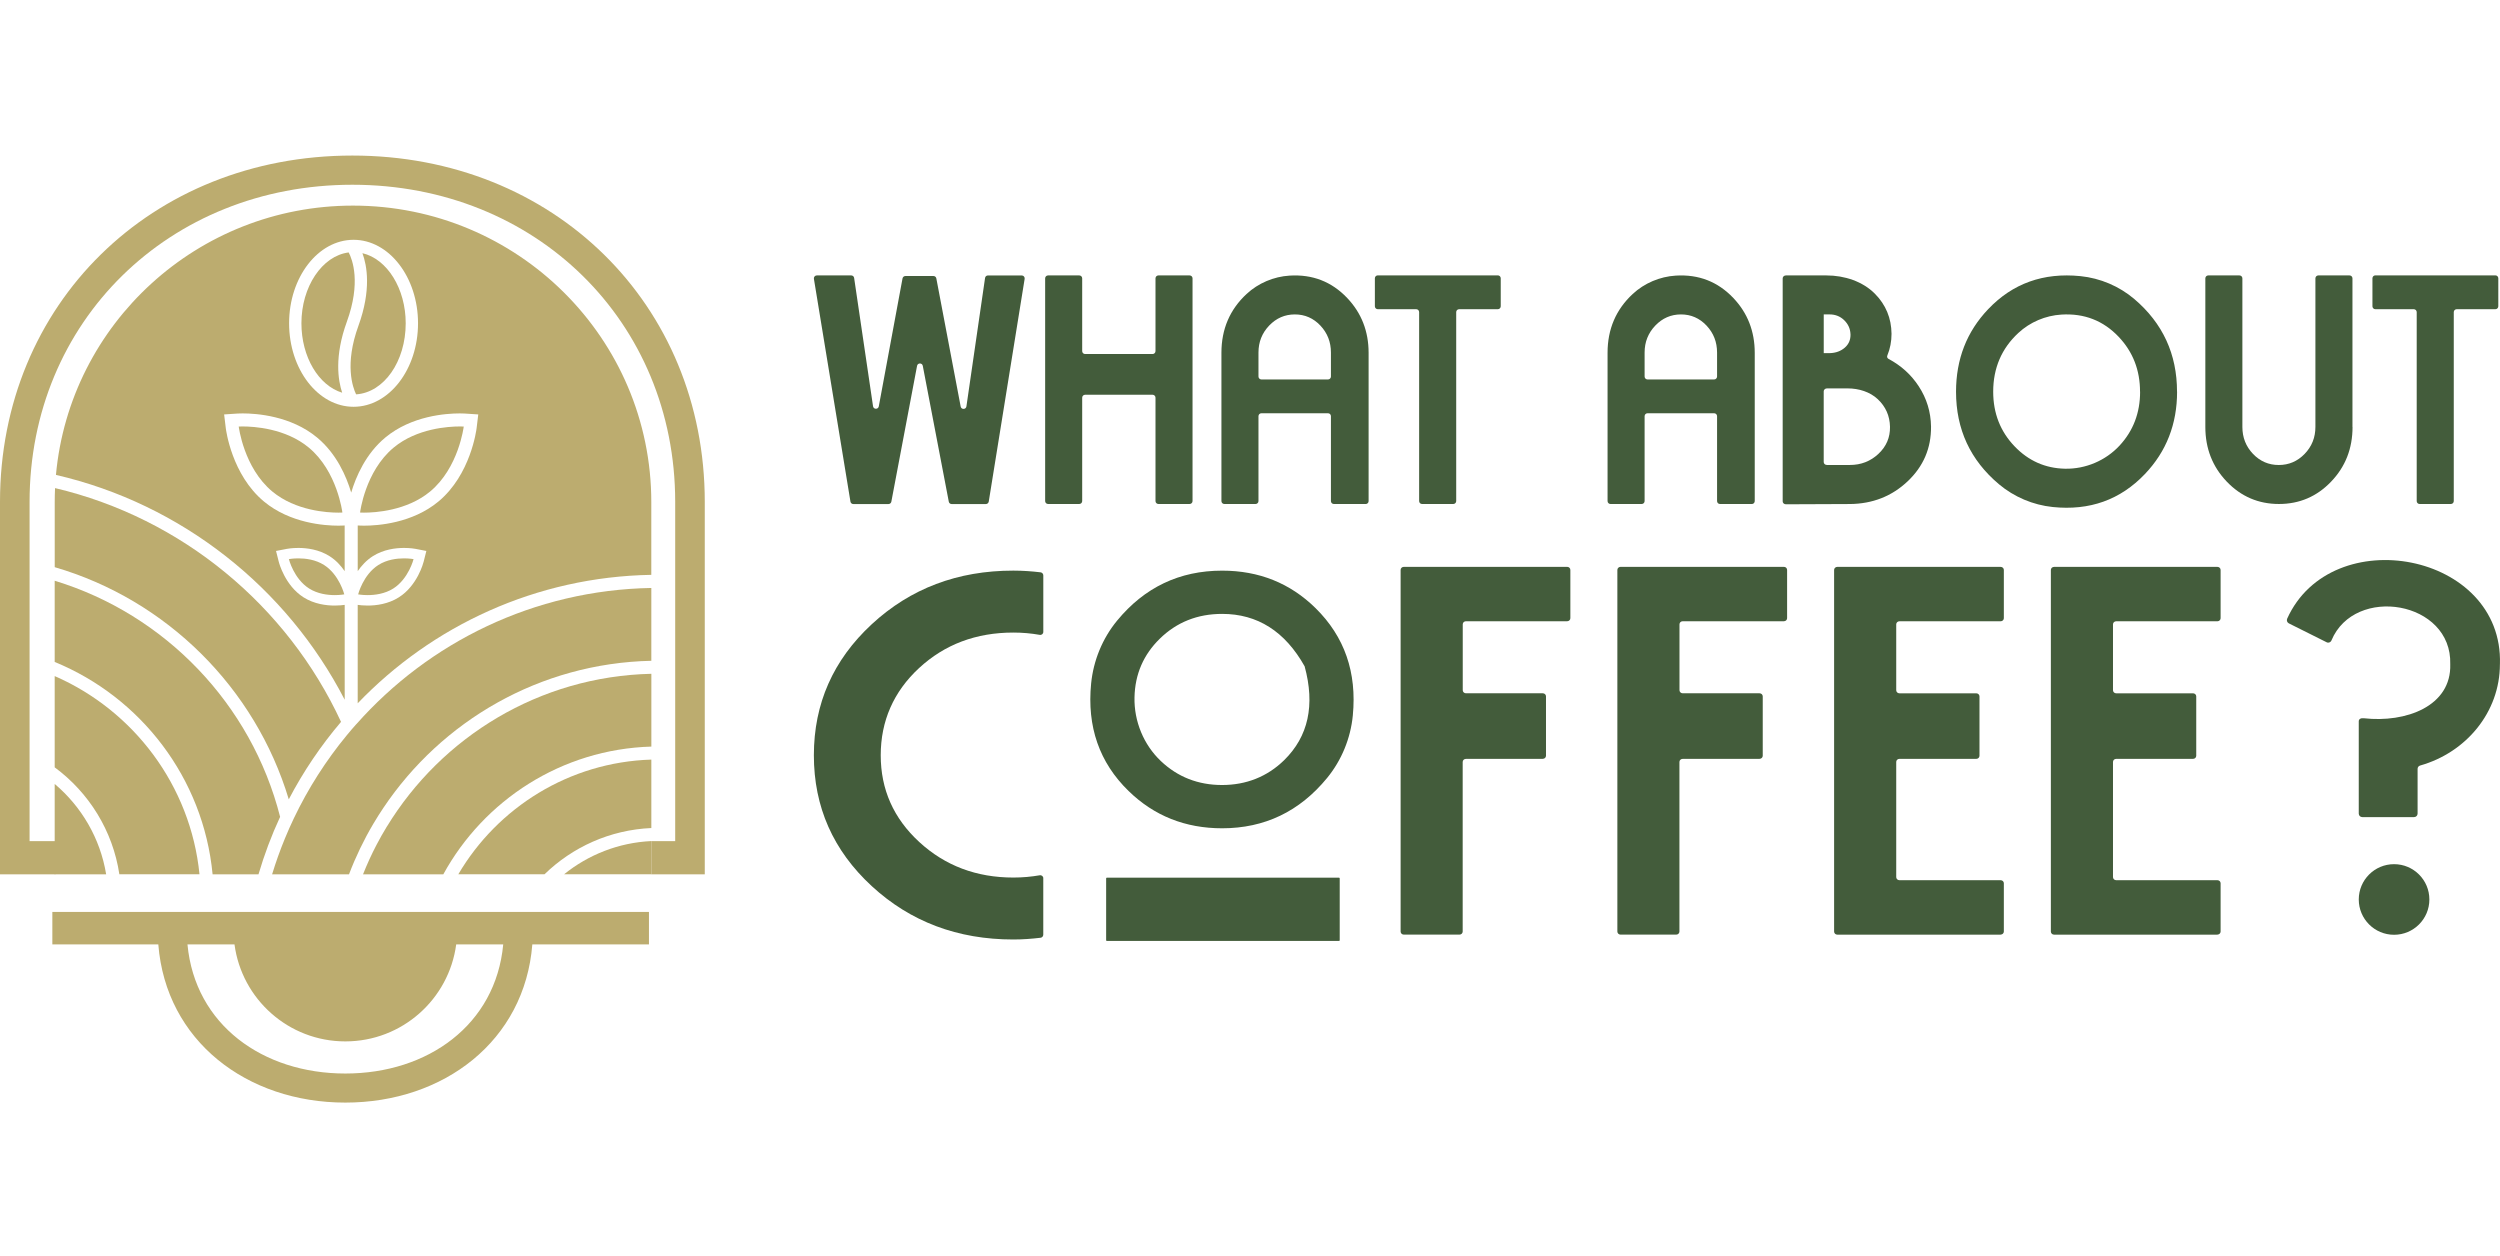 <svg width="450" height="226" viewBox="0 0 450 226" fill="none" xmlns="http://www.w3.org/2000/svg">
<path d="M430.933 168.26C434.442 168.26 437.287 165.415 437.287 161.905C437.287 158.396 434.442 155.551 430.933 155.551C427.423 155.551 424.578 158.396 424.578 161.905C424.578 165.415 427.423 168.26 430.933 168.26Z" fill="#435C3B"/>
<path d="M449.989 119.559C450.631 99.395 419.646 93.709 411.689 111.365C411.549 111.678 411.689 112.055 411.991 112.206L418.81 115.615C419.139 115.777 419.522 115.615 419.662 115.276C423.832 105.264 441.391 108.15 441.045 119.559C441.277 127.127 433.046 130.142 425.483 129.284C425.019 129.231 424.576 129.376 424.576 129.84V146.449C424.576 146.8 424.857 147.08 425.208 147.08H434.534C434.885 147.08 435.166 146.8 435.166 146.449V138.39C435.166 138.109 435.354 137.872 435.619 137.797C443.921 135.45 449.984 128.184 449.984 119.553L449.989 119.559Z" fill="#435C3B"/>
<path d="M399.138 168.237H369.728C369.41 168.237 369.156 167.989 369.156 167.687V102.589C369.156 102.287 369.415 102.039 369.728 102.039H399.138C399.456 102.039 399.71 102.287 399.71 102.589V111.279C399.71 111.582 399.451 111.83 399.138 111.83H380.911C380.592 111.83 380.339 112.078 380.339 112.38V124.247C380.339 124.549 380.598 124.797 380.911 124.797H394.752C395.071 124.797 395.324 125.046 395.324 125.348V136.044C395.324 136.347 395.065 136.595 394.752 136.595H380.911C380.592 136.595 380.339 136.843 380.339 137.145V157.886C380.339 158.188 380.598 158.436 380.911 158.436H399.138C399.456 158.436 399.71 158.684 399.71 158.986V167.676C399.71 167.978 399.451 168.227 399.138 168.227V168.237Z" fill="#435C3B"/>
<path d="M360.12 168.237H330.71C330.392 168.237 330.139 167.989 330.139 167.687V102.589C330.139 102.287 330.398 102.039 330.71 102.039H360.12C360.439 102.039 360.692 102.287 360.692 102.589V111.279C360.692 111.582 360.433 111.83 360.12 111.83H341.893C341.575 111.83 341.321 112.078 341.321 112.38V124.247C341.321 124.549 341.58 124.797 341.893 124.797H355.735C356.053 124.797 356.307 125.046 356.307 125.348V136.044C356.307 136.347 356.048 136.595 355.735 136.595H341.893C341.575 136.595 341.321 136.843 341.321 137.145V157.886C341.321 158.188 341.58 158.436 341.893 158.436H360.12C360.439 158.436 360.692 158.684 360.692 158.986V167.676C360.692 167.978 360.433 168.227 360.12 168.227V168.237Z" fill="#435C3B"/>
<path d="M316.71 136.6H302.868C302.55 136.6 302.297 136.848 302.297 137.15V167.681C302.297 167.983 302.038 168.232 301.725 168.232H291.697C291.379 168.232 291.125 167.983 291.125 167.681V102.583C291.125 102.281 291.384 102.033 291.697 102.033H321.107C321.425 102.033 321.679 102.281 321.679 102.583V111.274C321.679 111.576 321.42 111.824 321.107 111.824H302.879C302.561 111.824 302.307 112.072 302.307 112.374V124.241C302.307 124.543 302.566 124.792 302.879 124.792H316.721C317.039 124.792 317.293 125.04 317.293 125.342V136.039C317.293 136.341 317.034 136.589 316.721 136.589L316.71 136.6Z" fill="#435C3B"/>
<path d="M277.697 136.6H263.855C263.537 136.6 263.283 136.848 263.283 137.15V167.681C263.283 167.983 263.024 168.232 262.711 168.232H252.683C252.365 168.232 252.111 167.983 252.111 167.681V102.583C252.111 102.281 252.37 102.033 252.683 102.033H282.093C282.411 102.033 282.665 102.281 282.665 102.583V111.274C282.665 111.576 282.406 111.824 282.093 111.824H263.866C263.547 111.824 263.294 112.072 263.294 112.374V124.241C263.294 124.543 263.553 124.792 263.866 124.792H277.708C278.026 124.792 278.279 125.04 278.279 125.342V136.039C278.279 136.341 278.02 136.589 277.708 136.589L277.697 136.6Z" fill="#435C3B"/>
<path d="M243.507 128.787C243.108 132.903 241.485 136.852 238.879 140.034C233.927 146.07 227.626 149.091 219.983 149.091C213.353 149.091 207.738 146.853 203.147 142.381C197.882 137.256 195.638 130.799 196.404 123.026C196.814 118.889 198.443 114.919 201.07 111.725C206.011 105.721 212.312 102.717 219.983 102.717C226.612 102.717 232.217 104.961 236.791 109.454C242.019 114.595 244.257 121.036 243.507 128.782V128.787ZM234.833 119.935C231.3 113.646 226.353 110.501 219.983 110.501C215.549 110.501 211.81 111.99 208.768 114.962C205.823 117.842 204.301 121.359 204.21 125.518C204.113 129.823 205.855 134.057 208.962 136.997C211.994 139.867 215.667 141.302 219.983 141.302C224.298 141.302 228.096 139.813 231.138 136.841C235.502 132.569 236.738 126.932 234.833 119.935Z" fill="#435C3B"/>
<path d="M241.02 157.98H199.235C199.163 157.98 199.105 158.038 199.105 158.11V169.244C199.105 169.315 199.163 169.373 199.235 169.373H241.02C241.091 169.373 241.149 169.315 241.149 169.244V158.11C241.149 158.038 241.091 157.98 241.02 157.98Z" fill="#435C3B"/>
<path d="M187.795 158.083C187.795 157.743 187.493 157.495 187.159 157.549C185.637 157.813 184.057 157.959 182.406 157.959C175.755 157.959 170.113 155.828 165.479 151.572C160.845 147.311 158.531 142.105 158.531 135.95C158.531 129.796 160.834 124.504 165.436 120.248C170.037 115.992 175.696 113.861 182.406 113.861C184.057 113.861 185.637 114.007 187.159 114.276C187.493 114.336 187.795 114.087 187.795 113.742V103.574C187.795 103.294 187.585 103.051 187.304 103.018C185.713 102.83 184.084 102.711 182.401 102.711C172.362 102.711 163.871 105.926 156.918 112.361C149.97 118.797 146.496 126.656 146.496 135.95C146.496 145.245 149.97 153.093 156.918 159.502C163.866 165.905 172.362 169.109 182.401 169.109C184.084 169.109 185.708 168.985 187.304 168.796C187.585 168.764 187.79 168.521 187.79 168.24V158.078L187.795 158.083Z" fill="#435C3B"/>
<path d="M449.177 55.657H442.203C441.917 55.657 441.679 55.889 441.679 56.18V90.196C441.679 90.482 441.447 90.719 441.156 90.719H435.53C435.244 90.719 435.007 90.487 435.007 90.196V56.18C435.007 55.894 434.775 55.657 434.483 55.657H427.562C427.276 55.657 427.039 55.425 427.039 55.133V50.09C427.039 49.804 427.271 49.566 427.562 49.566H449.172C449.458 49.566 449.695 49.798 449.695 50.09V55.133C449.695 55.419 449.463 55.657 449.172 55.657H449.177Z" fill="#435C3B"/>
<path d="M423.458 76.85C423.458 80.728 422.174 84.013 419.601 86.694C417.033 89.38 413.899 90.718 410.209 90.718C406.52 90.718 403.391 89.375 400.818 86.694C398.25 84.008 396.961 80.728 396.961 76.85V50.099C396.961 49.808 397.198 49.576 397.484 49.576H403.105C403.396 49.576 403.628 49.813 403.628 50.099V76.844C403.628 78.748 404.265 80.367 405.538 81.699C406.811 83.031 408.359 83.7 410.177 83.7C411.995 83.7 413.549 83.037 414.838 81.699C416.127 80.367 416.774 78.748 416.774 76.844V50.099C416.774 49.808 417.012 49.576 417.298 49.576H422.919C423.21 49.576 423.442 49.813 423.442 50.099V76.85H423.458Z" fill="#435C3B"/>
<path d="M391.875 70.51C391.875 76.331 389.949 81.266 386.092 85.317C381.663 89.972 376.129 91.952 369.483 91.262C365.939 90.895 362.54 89.455 359.811 87.162C354.659 82.825 352.086 77.28 352.086 70.51C352.086 64.657 354.012 59.705 357.869 55.654C362.281 51.015 367.816 49.03 374.478 49.704C378.038 50.066 381.453 51.511 384.177 53.826C389.302 58.184 391.864 63.746 391.864 70.51H391.875ZM385.207 70.51C385.207 66.632 383.929 63.346 381.377 60.644C378.605 57.715 375.168 56.372 371.058 56.625C368.188 56.798 365.41 57.974 363.301 59.932C360.28 62.731 358.775 66.259 358.775 70.51C358.775 74.388 360.059 77.668 362.632 80.349C365.124 82.949 368.145 84.292 371.694 84.368C375.395 84.449 379.025 82.906 381.534 80.193C383.988 77.539 385.218 74.313 385.218 70.51H385.207Z" fill="#435C3B"/>
<path d="M347.585 76.779C347.623 80.663 346.22 83.948 343.372 86.64C340.529 89.326 337.06 90.691 332.977 90.724L321.465 90.772C321.142 90.772 320.883 90.54 320.883 90.249V50.099C320.883 49.808 321.142 49.576 321.465 49.576H328.748C332.033 49.576 335.297 50.666 337.487 52.877C339.445 54.857 340.443 57.258 340.475 60.084C340.475 61.465 340.222 62.77 339.714 64.006C339.617 64.238 339.714 64.486 339.952 64.61C342.207 65.808 344.008 67.447 345.368 69.524C346.808 71.725 347.547 74.147 347.585 76.779V76.779ZM333.085 60.133C333.047 59.162 332.669 58.331 331.952 57.635C331.235 56.939 330.355 56.594 329.325 56.594H328.273V63.563H329.379C330.452 63.531 331.342 63.202 332.065 62.576C332.783 61.951 333.128 61.136 333.09 60.133H333.085ZM340.2 76.828C340.162 74.859 339.429 73.198 337.999 71.855C336.607 70.544 334.595 69.912 332.583 69.912H328.85C328.532 69.912 328.268 70.15 328.268 70.436V83.172C328.268 83.463 328.527 83.695 328.85 83.695H332.977C334.984 83.695 336.699 83.026 338.118 81.694C339.542 80.361 340.232 78.738 340.2 76.828V76.828Z" fill="#435C3B"/>
<path d="M315.319 90.72H309.596C309.304 90.72 309.072 90.483 309.072 90.197V74.909C309.072 74.618 308.835 74.386 308.549 74.386H296.552C296.261 74.386 296.029 74.624 296.029 74.909V90.197C296.029 90.488 295.791 90.72 295.505 90.72H289.885C289.593 90.72 289.361 90.483 289.361 90.197V63.501C289.361 59.245 290.872 55.717 293.887 52.917C295.991 50.964 298.764 49.788 301.633 49.61C305.749 49.357 309.202 50.695 311.996 53.635C314.564 56.337 315.853 59.627 315.853 63.506V90.202C315.853 90.493 315.616 90.725 315.33 90.725L315.319 90.72ZM308.549 68.302C308.84 68.302 309.072 68.064 309.072 67.778V63.457C309.072 61.569 308.441 59.951 307.179 58.608C305.917 57.27 304.379 56.596 302.577 56.596C300.776 56.596 299.233 57.265 297.949 58.608C296.671 59.951 296.029 61.564 296.029 63.457V67.778C296.029 68.07 296.266 68.302 296.552 68.302H308.549V68.302Z" fill="#435C3B"/>
<path d="M269.615 55.657H262.64C262.354 55.657 262.117 55.889 262.117 56.18V90.196C262.117 90.482 261.885 90.719 261.594 90.719H255.967C255.681 90.719 255.444 90.487 255.444 90.196V56.18C255.444 55.894 255.212 55.657 254.921 55.657H248C247.714 55.657 247.477 55.425 247.477 55.133V50.09C247.477 49.804 247.709 49.566 248 49.566H269.61C269.895 49.566 270.133 49.798 270.133 50.09V55.133C270.133 55.419 269.901 55.657 269.61 55.657H269.615Z" fill="#435C3B"/>
<path d="M245.815 90.72H240.092C239.8 90.72 239.568 90.483 239.568 90.197V74.909C239.568 74.618 239.331 74.386 239.045 74.386H227.048C226.757 74.386 226.525 74.624 226.525 74.909V90.197C226.525 90.488 226.287 90.72 226.002 90.72H220.381C220.089 90.72 219.857 90.483 219.857 90.197V63.501C219.857 59.245 221.368 55.717 224.383 52.917C226.487 50.964 229.26 49.788 232.13 49.61C236.245 49.357 239.698 50.695 242.492 53.635C245.06 56.337 246.349 59.627 246.349 63.506V90.202C246.349 90.493 246.112 90.725 245.826 90.725L245.815 90.72ZM239.045 68.302C239.336 68.302 239.568 68.064 239.568 67.778V63.457C239.568 61.569 238.937 59.951 237.675 58.608C236.413 57.27 234.875 56.596 233.074 56.596C231.272 56.596 229.729 57.265 228.445 58.608C227.167 59.951 226.525 61.564 226.525 63.457V67.778C226.525 68.07 226.762 68.302 227.048 68.302H239.045V68.302Z" fill="#435C3B"/>
<path d="M214.133 90.718H208.512C208.221 90.718 207.989 90.481 207.989 90.195V71.579C207.989 71.288 207.752 71.056 207.466 71.056H195.318C195.026 71.056 194.794 71.293 194.794 71.579V90.195C194.794 90.486 194.557 90.718 194.271 90.718H188.65C188.359 90.718 188.127 90.481 188.127 90.195V50.099C188.127 49.808 188.364 49.576 188.65 49.576H194.271C194.562 49.576 194.794 49.813 194.794 50.099V63.202C194.794 63.493 195.032 63.725 195.318 63.725H207.466C207.757 63.725 207.989 63.488 207.989 63.202V50.099C207.989 49.808 208.226 49.576 208.512 49.576H214.133C214.424 49.576 214.656 49.813 214.656 50.099V90.195C214.656 90.486 214.419 90.718 214.133 90.718Z" fill="#435C3B"/>
<path d="M153.079 90.281L146.503 50.186C146.45 49.867 146.698 49.576 147.021 49.576H153.225C153.484 49.576 153.705 49.765 153.743 50.024L157.147 73.127C157.233 73.716 158.074 73.726 158.182 73.149L162.455 50.11C162.503 49.862 162.719 49.684 162.972 49.684H168.027C168.28 49.684 168.496 49.862 168.539 50.11L172.92 73.176C173.027 73.759 173.869 73.737 173.955 73.154L177.311 50.029C177.348 49.77 177.57 49.582 177.828 49.582H183.919C184.242 49.582 184.485 49.873 184.437 50.191L177.974 90.287C177.931 90.54 177.715 90.729 177.456 90.729H171.296C171.042 90.729 170.827 90.551 170.783 90.303L166.101 65.851C165.993 65.284 165.179 65.284 165.071 65.851L160.442 90.303C160.394 90.551 160.178 90.729 159.93 90.729H153.597C153.338 90.729 153.122 90.546 153.079 90.292V90.281Z" fill="#435C3B"/>
<path d="M116.818 164.154H9.422V169.996H28.496C29.866 187.371 44.437 198.467 62.157 198.467C79.877 198.467 94.448 187.371 95.818 169.996H116.813V164.154H116.818ZM62.162 193.235C47.322 193.235 35.099 184.485 33.745 169.996H42.209C43.52 179.852 51.951 187.452 62.162 187.452C72.374 187.452 80.805 179.852 82.116 169.996H90.58C89.226 184.485 76.997 193.235 62.162 193.235Z" fill="#BCAC6F"/>
<path d="M126.859 151.399V90.341C126.859 54.745 99.628 28 63.427 28C27.225 28 0 54.745 0 90.341V151.399V157.376H9.958V151.399H5.324V90.341C5.324 57.89 30.413 33.254 63.427 33.254C96.44 33.254 121.535 57.884 121.535 90.341V151.399H117.235V157.376H126.859V151.399V151.399Z" fill="#BCAC6F"/>
<path d="M9.844 141.111V157.375H19.106C18.043 150.891 14.661 145.179 9.844 141.111Z" fill="#BCAC6F"/>
<path d="M9.909 87.861C9.871 88.697 9.85 89.544 9.85 90.391V102.091C29.997 107.971 45.938 123.803 51.98 143.88C54.596 138.874 57.757 134.203 61.387 129.936C51.699 109.039 32.786 93.26 9.909 87.856V87.861Z" fill="#BCAC6F"/>
<path d="M9.844 104.533V119.152C25.331 125.495 36.621 140.049 38.267 157.375H46.531C47.577 153.815 48.877 150.357 50.42 147.035C45.268 126.768 29.738 110.596 9.844 104.533V104.533Z" fill="#BCAC6F"/>
<path d="M9.844 121.695V138.121C15.982 142.647 20.303 149.503 21.485 157.373H35.909C34.307 141.363 24.02 127.877 9.844 121.695V121.695Z" fill="#BCAC6F"/>
<path d="M117.24 157.369V151.393C111.312 151.673 105.88 153.869 101.537 157.369H117.24Z" fill="#BCAC6F"/>
<path d="M64.142 130.34C63.565 130.987 62.993 131.646 62.443 132.32C58.683 136.878 55.468 141.9 52.9 147.283C52.323 148.492 51.784 149.711 51.276 150.946C50.413 153.045 49.647 155.191 48.978 157.382H62.82C64.023 154.22 65.485 151.184 67.184 148.308C67.767 147.327 68.371 146.361 69.008 145.417C79.484 129.784 97.15 119.374 117.239 118.942V105.834C96.136 106.206 77.196 115.614 64.142 130.351V130.34Z" fill="#BCAC6F"/>
<path d="M82.496 157.37H98.01C103.032 152.489 109.781 149.376 117.241 149.047V136.727C102.439 137.185 89.557 145.368 82.496 157.37Z" fill="#BCAC6F"/>
<path d="M69.645 148.762C68.981 149.846 68.361 150.952 67.768 152.084C66.872 153.8 66.063 155.569 65.346 157.376H79.797C87.106 144.036 101.099 134.855 117.245 134.386V121.283C97.102 121.736 79.501 132.633 69.65 148.767L69.645 148.762Z" fill="#BCAC6F"/>
<path d="M61.592 70.688C60.853 68.482 60.152 64.177 62.434 57.909C65.007 50.832 63.432 46.711 62.763 45.438C57.978 46.047 54.256 51.614 54.256 58.19C54.256 64.22 57.32 69.388 61.592 70.688Z" fill="#BCAC6F"/>
<path d="M55.583 80.565C51.391 77.085 45.668 76.762 43.683 76.762C43.23 76.762 42.971 76.778 42.971 76.778C42.971 76.778 43.866 84.195 49.018 88.473C53.209 91.952 58.933 92.276 60.918 92.276C61.371 92.276 61.63 92.259 61.63 92.259C61.63 92.259 60.734 84.842 55.583 80.565Z" fill="#BCAC6F"/>
<path d="M58.329 101.698C56.792 100.722 54.995 100.506 53.712 100.506C52.697 100.506 51.996 100.641 51.996 100.641C51.996 100.641 52.881 104.174 55.637 105.927C57.175 106.903 58.971 107.119 60.255 107.119C61.269 107.119 61.97 106.984 61.97 106.984C61.97 106.984 61.08 103.451 58.329 101.698Z" fill="#BCAC6F"/>
<path d="M77.424 88.473C82.576 84.2 83.472 76.778 83.472 76.778C83.472 76.778 83.213 76.762 82.76 76.762C80.78 76.762 75.056 77.085 70.86 80.565C65.708 84.837 64.812 92.259 64.812 92.259C64.812 92.259 65.071 92.276 65.525 92.276C67.504 92.276 73.228 91.952 77.424 88.473Z" fill="#BCAC6F"/>
<path d="M64.105 70.985C69.121 70.65 73.027 65.067 73.027 58.195C73.027 51.959 69.704 46.624 65.237 45.572C66.057 47.795 66.872 52.175 64.509 58.669C62.006 65.553 63.479 69.701 64.099 70.985H64.105Z" fill="#BCAC6F"/>
<path d="M70.8 105.927C73.551 104.174 74.441 100.641 74.441 100.641C74.441 100.641 73.745 100.506 72.725 100.506C71.442 100.506 69.645 100.722 68.108 101.698C65.357 103.451 64.467 106.984 64.467 106.984C64.467 106.984 65.163 107.119 66.182 107.119C67.466 107.119 69.262 106.903 70.8 105.927Z" fill="#BCAC6F"/>
<path d="M62.045 125.956V108.877C61.7 108.926 61.063 109.002 60.254 109.002C58.754 109.002 56.564 108.743 54.628 107.513C51.283 105.382 50.215 101.277 50.172 101.099L49.686 99.173L51.634 98.796C51.725 98.779 52.54 98.628 53.705 98.628C55.205 98.628 57.395 98.887 59.331 100.117C60.497 100.856 61.376 101.838 62.039 102.809V94.583L61.775 94.599C61.721 94.599 61.414 94.621 60.912 94.621C58.458 94.621 52.238 94.2 47.518 90.278C41.714 85.461 40.683 77.402 40.64 77.057L40.343 74.597L42.819 74.435C42.873 74.435 43.181 74.414 43.682 74.414C46.137 74.414 52.357 74.834 57.077 78.756C60.605 81.68 62.363 85.801 63.215 88.665C64.068 85.801 65.832 81.68 69.354 78.756C74.08 74.834 80.299 74.414 82.748 74.414C83.25 74.414 83.558 74.43 83.611 74.435L86.087 74.597L85.791 77.057C85.748 77.397 84.717 85.461 78.913 90.278C74.188 94.2 67.968 94.621 65.519 94.621C65.017 94.621 64.71 94.604 64.656 94.599L64.391 94.583V102.809C65.055 101.838 65.94 100.862 67.099 100.117C69.031 98.887 71.226 98.628 72.726 98.628C73.891 98.628 74.705 98.779 74.797 98.796L76.744 99.173L76.259 101.099C76.216 101.272 75.153 105.382 71.803 107.513C69.872 108.743 67.677 109.002 66.177 109.002C65.368 109.002 64.731 108.926 64.386 108.877V126.592C77.769 112.637 96.493 103.828 117.234 103.472V90.386C117.234 60.906 93.192 37.01 63.539 37.01C35.548 37.01 12.557 58.301 10.07 85.483C32.716 90.715 51.634 105.797 62.045 125.95V125.956ZM63.642 43.165C70.039 43.165 75.245 49.907 75.245 58.193C75.245 66.479 70.039 73.221 63.642 73.221C57.244 73.221 52.038 66.479 52.038 58.193C52.038 49.907 57.244 43.165 63.642 43.165Z" fill="#BCAC6F"/>
</svg>
